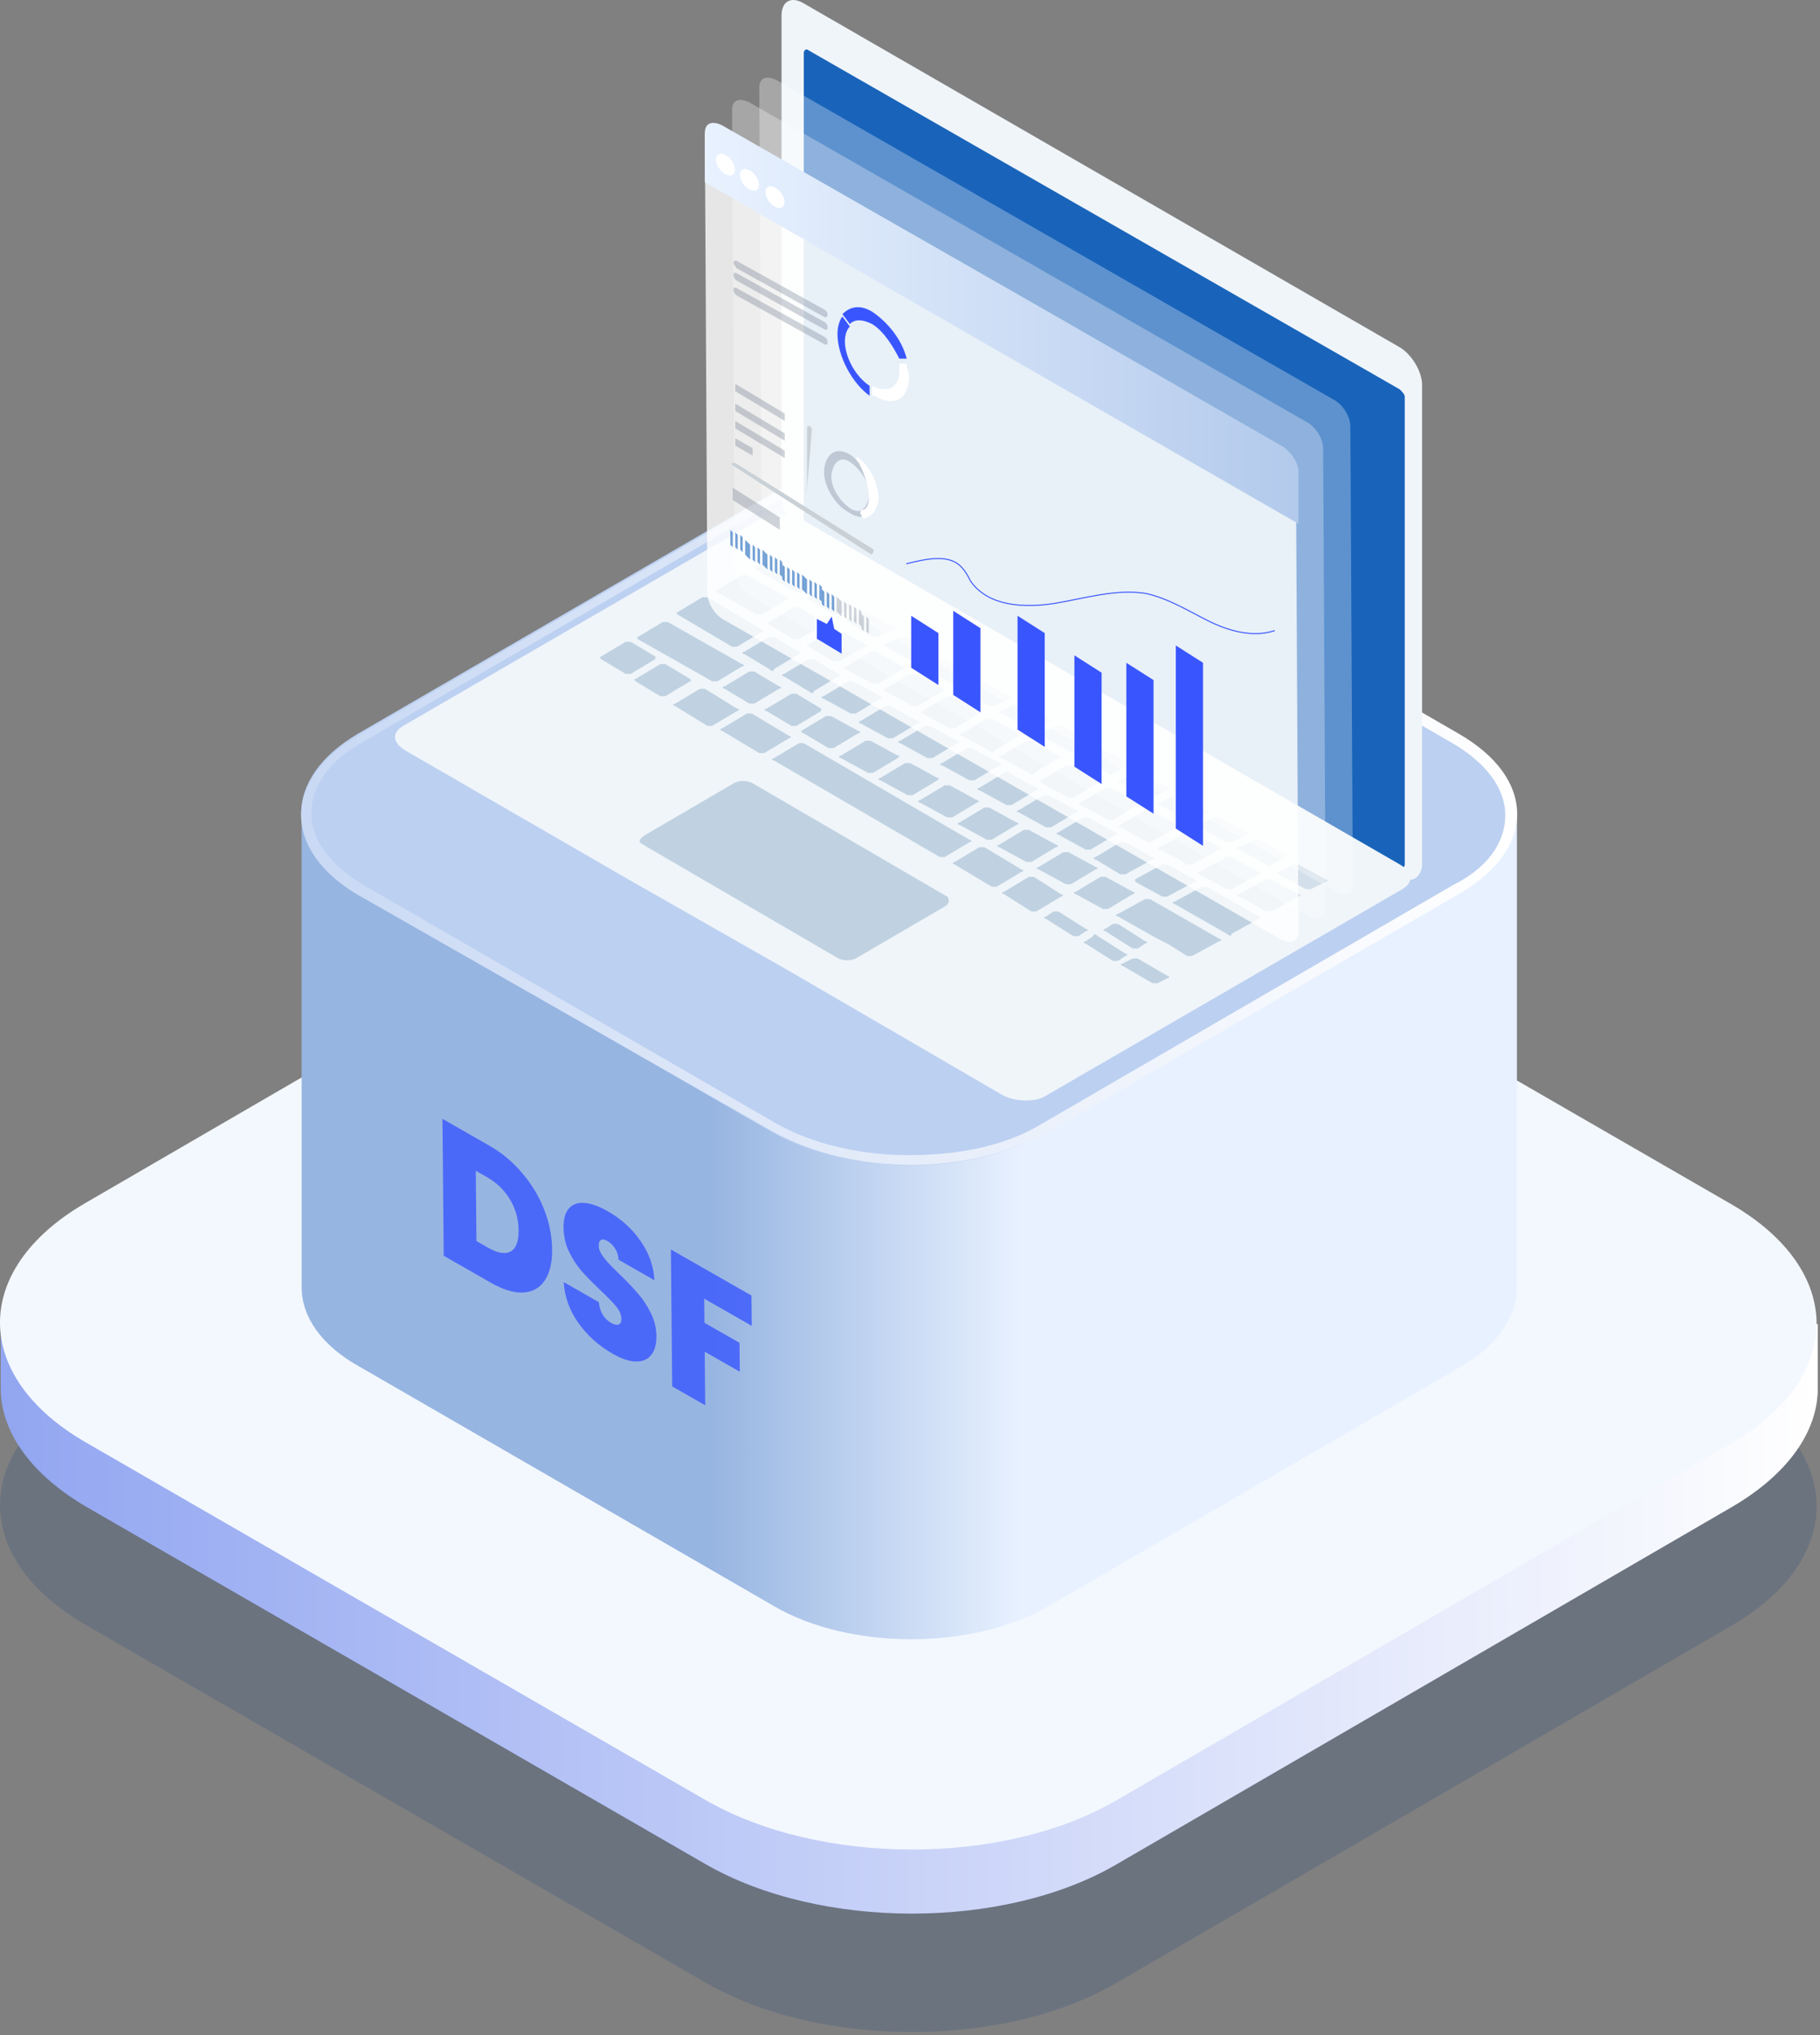 <svg width="450" height="503" viewBox="0 0 450 503" fill="none" xmlns="http://www.w3.org/2000/svg">
<rect x="0" y="0" width="450" height="503" fill="#808080" stroke="none"/>
<g opacity="0.4">
<path d="M427.86 342.6C456.18 358.92 456.18 385.32 428.34 401.64L276.18 489.96C248.34 506.28 202.74 506.28 174.42 489.96L21.3 401.64C-7.02 385.32 -7.02 358.92 20.82 342.6L172.98 254.28C200.82 237.96 246.42 237.96 274.74 254.28L427.86 342.6Z" fill="#00357C" fill-opacity="0.4"/>
</g>
<path d="M449.46 327.24H0.18V343.08C0.18 353.64 7.38 364.2 21.3 372.36L174.42 460.68C202.74 477 248.34 477 276.18 460.68L428.34 372.36C442.26 364.2 449.46 353.64 449.46 343.08V327.24Z" fill="url(#paint0_linear_758_7824)"/>
<path d="M427.86 297.48C456.18 313.8 456.18 340.2 428.34 356.52L276.18 444.84C248.34 461.16 202.74 461.16 174.42 444.84L21.3 356.52C-7.02 340.2 -7.02 313.8 20.82 297.48L172.98 209.16C200.82 192.84 246.42 192.84 274.74 209.16L427.86 297.48Z" fill="#F3F8FE"/>
<path d="M374.58 201H74.58V318.12C74.58 325.32 79.38 332.52 88.98 337.8L191.22 396.84C209.94 407.88 240.66 407.88 259.38 396.84L361.14 337.8C370.26 332.52 375.06 325.32 375.06 318.12V201H374.58Z" fill="url(#paint1_linear_758_7824)"/>
<path opacity="0.8" d="M121.024 283.153C124.108 284.915 126.809 287.175 129.129 289.933C131.475 292.675 133.286 295.683 134.56 298.958C135.833 302.232 136.486 305.517 136.516 308.813C136.546 312.077 135.934 314.623 134.68 316.453C133.453 318.298 131.68 319.29 129.36 319.428C127.067 319.55 124.393 318.738 121.337 316.991L109.71 310.346L109.397 276.507L121.024 283.153ZM120.635 308.33C123.024 309.696 124.893 310.016 126.24 309.29C127.588 308.564 128.249 306.825 128.223 304.073C128.197 301.289 127.497 298.756 126.122 296.474C124.746 294.16 122.864 292.32 120.474 290.955L117.641 289.335L117.801 306.711L120.635 308.33ZM151.443 334.532C148.026 332.579 145.211 330.047 142.999 326.937C140.787 323.795 139.581 320.432 139.382 316.849L148.092 321.827C148.186 323.059 148.5 324.097 149.033 324.943C149.566 325.789 150.249 326.45 151.082 326.926C151.833 327.355 152.442 327.496 152.91 327.35C153.406 327.188 153.651 326.723 153.644 325.955C153.634 324.963 153.224 323.965 152.414 322.96C151.603 321.956 150.292 320.601 148.48 318.897C146.556 317.066 144.993 315.472 143.793 314.118C142.619 312.747 141.582 311.151 140.681 309.331C139.807 307.495 139.36 305.505 139.341 303.361C139.32 301.185 139.776 299.599 140.706 298.603C141.636 297.575 142.931 297.137 144.59 297.29C146.25 297.443 148.135 298.123 150.247 299.33C153.664 301.283 156.395 303.767 158.441 306.782C160.513 309.781 161.635 312.984 161.804 316.391L152.928 311.318C152.891 310.278 152.606 309.351 152.073 308.538C151.568 307.74 150.913 307.111 150.107 306.65C149.496 306.301 148.998 306.223 148.613 306.417C148.228 306.61 148.039 307.091 148.046 307.859C148.052 308.499 148.265 309.178 148.686 309.896C149.135 310.598 149.681 311.308 150.323 312.025C150.965 312.71 151.913 313.666 153.168 314.893C155.036 316.693 156.571 318.302 157.773 319.721C159.002 321.123 160.053 322.727 160.926 324.531C161.827 326.319 162.287 328.205 162.305 330.189C162.324 332.205 161.896 333.759 161.022 334.851C160.175 335.958 158.923 336.5 157.264 336.475C155.634 336.466 153.693 335.819 151.443 334.532ZM185.804 320.177L185.873 327.665L174.121 320.948L174.177 326.9L182.845 331.854L182.911 339.006L174.243 334.052L174.365 347.299L166.197 342.631L165.884 308.792L185.804 320.177Z" fill="#3956FE"/>
<path d="M360.18 181.32C378.9 192.36 378.9 209.64 360.66 220.68L258.9 279.72C240.18 290.76 209.94 290.76 190.74 279.72L88.5 220.68C69.78 209.64 69.78 192.36 88.5 181.32L190.26 122.28C208.98 111.24 239.22 111.24 257.94 122.28L360.18 181.32Z" fill="#BCD0F1"/>
<path d="M224.34 114.6V117C236.82 117 248.34 119.88 256.98 124.68L359.22 183.72C367.38 188.52 372.18 194.76 372.18 201.48C372.18 208.2 367.86 214.44 359.22 218.76L257.46 277.8C248.82 283.08 237.3 285.48 224.82 285.48C212.34 285.48 200.82 282.6 192.18 277.8L89.94 218.76C81.78 213.96 76.98 207.72 76.98 201C76.98 194.28 81.3 188.04 89.94 183.24L191.7 124.2C200.34 118.92 211.86 116.52 224.34 116.52V114.6ZM224.34 114.6C211.86 114.6 199.86 117.48 190.26 122.76L88.5 181.8C69.78 192.84 69.78 210.12 88.5 221.16L191.22 279.72C200.82 285 212.82 287.88 225.3 287.88C237.78 287.88 249.78 285 259.38 279.72L361.14 220.68C379.86 209.64 379.86 192.36 360.66 181.32L258.42 122.28C248.82 117 236.34 114.6 224.34 114.6Z" fill="url(#paint2_linear_758_7824)"/>
<path fill-rule="evenodd" clip-rule="evenodd" d="M195.07 128.031C193.847 126.196 193.236 124.362 193.236 122.527V3.9C193.236 0.231 195.682 -0.992 198.739 0.843L346.106 85.838C349.163 87.673 351.609 91.953 351.609 95.011V213.638C351.609 216.084 349.775 217.918 347.94 217.307" fill="url(#paint3_linear_758_7824)"/>
<path fill-rule="evenodd" clip-rule="evenodd" d="M347.329 142.097V98.071C347.329 97.459 346.718 96.848 346.106 96.236L199.962 12.463C199.351 11.852 198.74 12.463 198.74 13.075V128.033C198.74 128.645 199.351 129.256 199.962 129.868L346.106 214.252C346.718 214.863 347.329 214.252 347.329 213.64V142.097Z" fill="#1964BA"/>
<path fill-rule="evenodd" clip-rule="evenodd" d="M155.324 217.304L100.291 185.507C97.233 183.673 96.622 181.227 99.679 179.393L188.344 128.028C190.79 126.805 195.681 126.805 198.739 128.64L346.106 213.636C349.163 215.47 349.774 217.916 346.717 219.75L258.052 271.115C255.606 272.338 250.715 272.338 247.657 270.503L195.07 239.929" fill="url(#paint4_linear_758_7824)"/>
<path opacity="0.2" fill-rule="evenodd" clip-rule="evenodd" d="M158.992 208.745L207.299 236.873C208.522 237.485 210.357 237.485 211.58 236.873L233.593 224.032C234.816 223.421 234.816 222.198 234.204 221.586L185.898 193.458C184.675 192.847 182.84 192.847 181.617 193.458L159.604 206.299C157.77 207.522 157.769 208.134 158.992 208.745Z" fill="#004680"/>
<path opacity="0.2" fill-rule="evenodd" clip-rule="evenodd" d="M284.958 242.991L277.62 238.711C277.008 238.711 277.008 238.099 277.62 238.099L280.066 236.876C280.677 236.876 281.289 236.876 281.289 236.876L288.626 241.157C289.238 241.157 289.238 241.768 288.626 241.768L286.18 242.991C286.18 242.991 285.569 242.991 284.958 242.991ZM286.18 231.984L276.397 226.481C275.785 226.481 275.785 225.87 276.397 225.87L283.123 222.201C283.734 222.201 284.346 222.201 284.346 222.201L301.467 231.984C302.079 231.984 302.079 232.596 301.467 232.596L294.741 236.265C294.13 236.265 293.518 236.265 293.518 236.265L288.626 233.207M303.302 230.761L290.461 223.424C289.849 223.424 289.849 222.812 290.461 222.812L297.187 219.143C297.799 219.143 298.41 219.143 298.41 219.143L311.251 226.481C311.863 226.481 311.863 227.093 311.251 227.093L304.525 230.761C304.525 231.373 303.913 231.373 303.302 230.761ZM313.085 225.258L306.359 221.589C305.748 221.589 305.748 220.978 306.359 220.978L313.085 217.309C313.697 217.309 314.309 217.309 314.309 217.309L321.035 220.978C321.646 220.978 321.646 221.589 321.035 221.589L314.309 225.258C314.309 225.258 313.697 225.258 313.085 225.258ZM303.302 219.755L296.576 216.086C295.964 216.086 295.964 215.474 296.576 215.474L303.302 211.806C303.913 211.806 304.525 211.806 304.525 211.806L311.251 215.474C311.863 215.474 311.863 216.086 311.251 216.086L304.525 219.755C304.525 219.755 303.913 219.755 303.302 219.755ZM290.461 211.806L286.792 209.971C286.18 209.971 286.18 209.36 286.792 209.36L293.518 205.691C294.13 205.691 294.741 205.691 294.741 205.691L301.467 209.36C302.079 209.36 302.079 209.971 301.467 209.971L294.741 213.64C294.13 213.64 293.518 213.64 293.518 213.64M283.735 208.137L277.008 204.468C276.397 204.468 276.397 203.856 277.008 203.856L283.123 200.187C283.734 200.187 284.346 200.187 284.346 200.187L291.072 203.856C291.684 203.856 291.684 204.468 291.072 204.468L284.346 208.137C284.958 208.137 284.346 208.137 283.735 208.137ZM273.951 202.633L267.224 198.964C266.613 198.964 266.613 198.353 267.224 198.353L273.339 194.684C273.951 194.684 274.562 194.684 274.562 194.684L281.289 198.353C281.9 198.353 281.9 198.964 281.289 198.964L275.174 202.633C275.174 202.633 274.562 202.633 273.951 202.633ZM264.167 197.13L257.441 193.461C256.829 193.461 256.829 192.85 257.441 192.85L263.556 189.181C264.167 189.181 264.779 189.181 264.779 189.181L271.505 192.85C272.116 192.85 272.116 193.461 271.505 193.461L265.39 197.13C265.39 197.13 264.779 197.13 264.167 197.13ZM254.384 191.015L247.657 187.346C247.046 187.346 247.046 186.735 247.657 186.735L253.772 183.066C254.384 183.066 254.995 183.066 254.995 183.066L261.721 186.735C262.333 186.735 262.333 187.346 261.721 187.346L255.606 191.015C255.606 191.627 254.995 191.627 254.384 191.015ZM244.6 185.512L237.874 181.843C237.262 181.843 237.262 181.232 237.874 181.232L243.988 177.563C244.6 177.563 245.211 177.563 245.211 177.563L251.937 181.232C252.549 181.232 252.549 181.843 251.937 181.843L245.823 185.512C245.823 186.123 245.211 186.123 244.6 185.512ZM234.816 180.009L228.09 176.34C227.478 176.34 227.478 175.728 228.09 175.728L234.205 172.059C234.816 172.059 235.428 172.059 235.428 172.059L242.154 175.728C242.765 175.728 242.765 176.34 242.154 176.34L236.039 180.009C236.039 180.009 235.428 180.009 234.816 180.009ZM226.867 174.505C226.255 174.505 225.644 174.505 225.644 174.505L218.918 170.836C218.306 170.836 218.306 170.225 218.918 170.225L225.032 166.556C225.644 166.556 226.255 166.556 226.255 166.556L232.982 170.225C233.593 170.225 233.593 170.836 232.982 170.836L226.867 174.505ZM217.083 169.002C216.472 169.002 215.86 169.002 215.86 169.002L209.134 165.333C208.522 165.333 208.522 164.722 209.134 164.722L215.249 161.053C215.86 161.053 216.472 161.053 216.472 161.053L223.198 164.722C223.81 164.722 223.81 165.333 223.198 165.333L217.083 169.002ZM207.3 163.499C206.688 163.499 206.077 163.499 206.077 163.499L199.962 159.83C199.35 159.83 199.35 159.218 199.962 159.218L206.077 155.549C206.688 155.549 207.3 155.549 207.3 155.549L214.026 159.218C214.637 159.218 214.637 159.83 214.026 159.83L207.3 163.499ZM197.516 157.995C196.904 157.995 196.293 157.995 196.293 157.995L190.178 154.326C190.178 154.326 189.567 153.715 190.178 153.715L196.293 150.046C196.904 150.046 197.516 150.046 197.516 150.046L203.631 153.715C204.242 153.715 204.242 154.326 203.631 154.326L197.516 157.995ZM188.344 151.881C187.732 151.881 187.121 151.881 187.121 151.881L177.337 146.377C177.337 146.377 176.726 145.766 177.337 145.766L183.452 142.097C184.063 142.097 184.675 142.097 184.675 142.097L194.458 147.6C195.07 147.6 195.07 148.212 194.458 148.212L188.344 151.881ZM322.869 219.755L316.143 216.086C315.531 216.086 315.531 215.474 316.143 215.474L319.812 213.64C320.423 213.64 321.035 213.64 321.035 213.64L327.761 217.309C328.373 217.309 328.373 217.92 327.761 217.92L324.092 219.755C324.092 219.755 323.481 219.755 322.869 219.755ZM313.085 213.64L306.359 209.971C305.748 209.971 305.748 209.36 306.359 209.36L310.028 207.525C310.64 207.525 311.251 207.525 311.251 207.525L317.977 211.194C318.589 211.194 318.589 211.806 317.977 211.806L314.309 213.64C314.309 214.251 313.697 214.251 313.085 213.64ZM303.302 208.137L296.576 204.468C295.964 204.468 295.964 203.856 296.576 203.856L300.245 202.022C300.856 202.022 301.467 202.022 301.467 202.022L308.194 205.691C308.805 205.691 308.805 206.302 308.194 206.302L304.525 208.137C304.525 208.137 303.913 208.137 303.302 208.137ZM293.518 202.633L286.792 198.964C286.18 198.964 286.18 198.353 286.792 198.353L290.461 196.519C291.072 196.519 291.684 196.519 291.684 196.519L298.41 200.187C299.021 200.187 299.021 200.799 298.41 200.799L294.741 202.633C294.741 202.633 294.13 202.633 293.518 202.633ZM283.735 197.13L277.008 193.461C276.397 193.461 276.397 192.85 277.008 192.85L280.677 191.015C281.289 191.015 281.9 191.015 281.9 191.015L288.626 194.684C289.238 194.684 289.238 195.296 288.626 195.296L284.958 197.13C284.958 197.13 284.346 197.13 283.735 197.13ZM273.951 191.015L267.224 187.346C266.613 187.346 266.613 186.735 267.224 186.735L270.893 184.9C271.505 184.9 272.116 184.9 272.116 184.9L278.843 188.569C279.454 188.569 279.454 189.181 278.843 189.181L275.174 191.015C275.174 191.627 274.562 191.627 273.951 191.015ZM264.167 185.512L257.441 181.843C256.829 181.843 256.829 181.232 257.441 181.232L261.11 179.397C261.721 179.397 262.333 179.397 262.333 179.397L269.059 183.066C269.671 183.066 269.671 183.677 269.059 183.677L265.39 185.512C265.39 186.123 264.779 186.123 264.167 185.512ZM254.384 180.009L247.657 176.34C247.046 176.34 247.046 175.728 247.657 175.728L251.326 173.894C251.938 173.894 252.549 173.894 252.549 173.894L259.275 177.563C259.887 177.563 259.887 178.174 259.275 178.174L256.218 180.009C255.606 180.009 254.995 180.009 254.384 180.009ZM244.6 174.505L237.874 170.836C237.262 170.836 237.262 170.225 237.874 170.225L241.542 168.39C242.154 168.39 242.765 168.39 242.765 168.39L249.492 172.059C250.103 172.059 250.103 172.671 249.492 172.671L245.823 174.505C245.823 174.505 245.211 174.505 244.6 174.505ZM236.65 169.002C236.039 169.002 235.428 169.002 235.428 169.002L228.701 165.333C228.09 165.333 228.09 164.722 228.701 164.722L232.37 162.887C232.982 162.887 233.593 162.887 233.593 162.887L240.319 166.556C240.931 166.556 240.931 167.168 240.319 167.168L236.65 169.002ZM226.867 163.499C226.255 163.499 225.644 163.499 225.644 163.499L218.918 159.83C218.306 159.83 218.306 159.218 218.918 159.218L222.587 157.384C223.198 157.384 223.81 157.384 223.81 157.384L230.536 161.053C231.147 161.053 231.147 161.664 230.536 161.664L226.867 163.499ZM217.083 157.384C216.472 157.384 215.86 157.384 215.86 157.384L209.745 153.715C209.134 153.715 209.134 153.103 209.745 153.103L212.803 151.269C213.414 151.269 214.026 151.269 214.026 151.269L220.752 154.938C221.364 154.938 221.364 155.549 220.752 155.549L217.083 157.384ZM207.3 151.881C206.688 151.881 206.077 151.881 206.077 151.881L199.962 148.212C199.35 148.212 199.35 147.6 199.962 147.6L203.019 145.766C203.631 145.766 204.242 145.766 204.242 145.766L210.357 149.435C210.968 149.435 210.968 150.046 210.357 150.046L207.3 151.881ZM198.127 146.377C197.516 146.377 196.904 146.377 196.904 146.377L187.121 140.874C187.121 140.874 186.509 140.262 187.121 140.262L190.178 138.428C190.79 138.428 191.401 138.428 191.401 138.428L201.185 143.931C201.796 143.931 201.796 144.543 201.185 144.543L198.127 146.377ZM188.344 155.549C188.955 155.549 188.955 156.161 188.344 156.161L182.229 159.83C181.617 159.83 181.006 159.83 181.006 159.83L167.553 151.881C167.553 151.881 166.942 151.269 167.553 151.269L173.668 147.6C174.28 147.6 174.891 147.6 174.891 147.6L188.344 155.549ZM183.452 164.11C184.063 164.11 184.063 164.722 183.452 164.722L177.337 168.39C176.726 168.39 176.114 168.39 176.114 168.39L157.77 157.995C157.77 157.995 157.158 157.384 157.77 157.384L163.884 153.715C164.496 153.715 165.107 153.715 165.107 153.715L183.452 164.11ZM162.05 162.276C162.05 162.887 162.05 162.887 162.05 162.276C162.05 162.887 162.05 162.887 162.05 162.887L155.935 166.556C155.324 166.556 154.712 166.556 154.712 166.556L148.597 162.887C148.597 162.887 147.986 162.276 148.597 162.276L154.712 158.607C155.324 158.607 155.935 158.607 155.935 158.607L162.05 162.276ZM163.273 164.11C163.884 164.11 164.496 164.11 164.496 164.11L170.611 167.779C170.611 167.779 171.222 168.39 170.611 168.39L164.496 172.059C163.884 172.059 163.273 172.059 163.273 172.059L157.158 168.39C157.158 168.39 156.547 167.779 157.158 167.779L163.273 164.11ZM173.057 170.225C173.668 170.225 174.28 170.225 174.28 170.225L182.229 175.117C182.84 175.117 182.84 175.728 182.229 175.728L176.114 179.397C175.503 179.397 174.891 179.397 174.891 179.397L166.942 174.505C166.33 174.505 166.33 173.894 166.942 173.894L173.057 170.225ZM190.178 165.333L184.063 161.664C183.452 161.664 183.452 161.053 184.063 161.053L190.178 157.384C190.79 157.384 191.401 157.384 191.401 157.384L197.516 161.053C198.127 161.053 198.127 161.664 197.516 161.664L191.401 165.333C191.401 165.945 190.79 165.945 190.178 165.333ZM179.171 169.613L185.286 165.945C185.898 165.945 186.509 165.945 186.509 165.945L192.624 169.613C193.236 169.613 193.236 170.225 192.624 170.225L186.509 173.894C185.898 173.894 185.286 173.894 185.286 173.894L179.171 170.225C178.56 170.225 178.56 169.613 179.171 169.613ZM184.675 176.34C185.286 176.34 185.898 176.34 185.898 176.34L195.07 181.843C195.681 181.843 195.681 182.455 195.07 182.455L188.955 186.123C188.344 186.123 187.732 186.123 187.732 186.123L178.56 180.62C177.948 180.62 177.948 180.009 178.56 180.009L184.675 176.34ZM209.745 168.39C210.357 168.39 210.968 168.39 210.968 168.39L217.695 172.059C218.306 172.059 218.306 172.671 217.695 172.671L211.58 176.34C210.968 176.34 210.357 176.34 210.357 176.34L203.631 172.671C203.019 172.671 203.019 172.059 203.631 172.059L209.745 168.39ZM199.962 170.836L193.847 167.168C193.235 167.168 193.235 166.556 193.847 166.556L199.962 162.887C200.573 162.887 201.185 162.887 201.185 162.887L207.3 166.556C207.911 166.556 207.911 167.168 207.3 167.168L201.185 170.836C201.185 171.448 200.573 171.448 199.962 170.836ZM203.019 175.728L196.904 179.397C196.293 179.397 195.681 179.397 195.681 179.397L189.567 175.728C188.955 175.728 188.955 175.117 189.567 175.117L195.681 171.448C196.293 171.448 196.904 171.448 196.904 171.448L203.019 175.117V175.728ZM198.127 180.62L204.242 176.951C204.854 176.951 205.465 176.951 205.465 176.951L212.191 180.62C212.803 180.62 212.803 181.232 212.191 181.232L206.077 184.9C205.465 184.9 204.854 184.9 204.854 184.9L198.739 181.232C198.127 181.232 198.127 180.62 198.127 180.62ZM197.516 183.677C198.127 183.677 198.739 183.677 198.739 183.677L239.708 207.525C240.319 207.525 240.319 208.137 239.708 208.137L233.593 211.806C232.982 211.806 232.37 211.806 232.37 211.806L191.401 187.958C190.79 187.958 190.79 187.346 191.401 187.346L197.516 183.677ZM249.492 191.015L256.218 194.684C256.829 194.684 256.829 195.296 256.218 195.296L250.103 198.964C249.492 198.964 248.88 198.964 248.88 198.964L242.154 195.296C241.542 195.296 241.542 194.684 242.154 194.684L248.269 191.015C248.88 190.404 249.492 190.404 249.492 191.015ZM241.542 198.353L235.428 202.022C234.816 202.022 234.205 202.022 234.205 202.022L227.478 198.353C226.867 198.353 226.867 197.742 227.478 197.742L233.593 194.073C234.205 194.073 234.816 194.073 234.816 194.073L241.542 197.742C242.154 197.742 242.154 198.353 241.542 198.353ZM240.319 184.9L247.046 188.569C247.657 188.569 247.657 189.181 247.046 189.181L240.931 192.85C240.319 192.85 239.708 192.85 239.708 192.85L232.982 189.181C232.37 189.181 232.37 188.569 232.982 188.569L239.097 184.9C239.097 184.9 239.708 184.9 240.319 184.9ZM231.759 192.85L225.644 196.519C225.032 196.519 224.421 196.519 224.421 196.519L217.695 192.85C217.083 192.85 217.083 192.238 217.695 192.238L223.81 188.569C224.421 188.569 225.032 188.569 225.032 188.569L231.759 192.238C232.37 192.238 232.37 192.238 231.759 192.85ZM228.701 179.397C229.313 179.397 229.924 179.397 229.924 179.397L236.65 183.066C237.262 183.066 237.262 183.677 236.65 183.677L230.536 187.346C229.924 187.346 229.313 187.346 229.313 187.346L222.587 183.677C221.975 183.677 221.975 183.066 222.587 183.066L228.701 179.397ZM219.529 182.455L212.803 178.786C212.191 178.786 212.191 178.174 212.803 178.174L218.918 174.505C219.529 174.505 220.141 174.505 220.141 174.505L226.867 178.174C227.478 178.174 227.478 178.786 226.867 178.786L220.752 182.455C220.141 182.455 219.529 182.455 219.529 182.455ZM221.975 187.346L215.86 191.015C215.249 191.015 214.637 191.015 214.637 191.015L207.911 187.346C207.3 187.346 207.3 186.735 207.911 186.735L214.026 183.066C214.637 183.066 215.249 183.066 215.249 183.066L221.975 186.735C222.586 186.735 222.586 186.735 221.975 187.346ZM237.262 203.245L243.377 199.576C243.988 199.576 244.6 199.576 244.6 199.576L251.326 203.245C251.938 203.245 251.938 203.856 251.326 203.856L245.211 207.525C244.6 207.525 243.988 207.525 243.988 207.525L237.262 203.856C236.651 203.856 236.651 203.245 237.262 203.245ZM243.377 209.36L252.549 214.863C253.16 214.863 253.16 215.474 252.549 215.474L246.434 219.143C245.823 219.143 245.211 219.143 245.211 219.143L236.039 213.64C235.428 213.64 235.428 213.029 236.039 213.029L242.154 209.36C242.154 209.36 242.765 209.36 243.377 209.36ZM269.059 202.022L275.785 205.691C276.397 205.691 276.397 206.302 275.785 206.302L269.671 209.971C269.059 209.971 268.448 209.971 268.448 209.971L261.721 206.302C261.11 206.302 261.11 205.691 261.721 205.691L267.836 202.022C268.447 202.022 269.059 202.022 269.059 202.022ZM251.937 200.799C251.326 200.799 251.326 200.187 251.937 200.187L258.052 196.519C258.664 196.519 259.275 196.519 259.275 196.519L266.002 200.187C266.613 200.187 266.613 200.799 266.002 200.799L259.887 204.468C259.275 204.468 258.664 204.468 258.664 204.468L251.937 200.799ZM261.11 209.36L254.995 213.029C254.383 213.029 253.772 213.029 253.772 213.029L247.046 209.36C246.434 209.36 246.434 208.748 247.046 208.748L253.161 205.079C253.772 205.079 254.384 205.079 254.384 205.079L261.11 208.748C261.721 208.748 261.721 209.36 261.11 209.36ZM262.944 210.583C263.556 210.583 264.167 210.583 264.167 210.583L270.893 214.251C271.505 214.251 271.505 214.863 270.893 214.863L264.779 218.532C264.167 218.532 263.556 218.532 263.556 218.532L256.829 214.863C256.218 214.863 256.218 214.251 256.829 214.251L262.944 210.583ZM255.606 216.697L262.333 220.978C262.944 220.978 262.944 221.589 262.333 221.589L256.218 225.258C255.606 225.258 254.995 225.258 254.995 225.258L248.269 220.978C247.657 220.978 247.657 220.366 248.269 220.366L254.384 216.697C254.995 216.697 254.995 216.697 255.606 216.697ZM270.893 212.417C270.282 212.417 270.282 211.806 270.893 211.806L277.008 208.137C277.62 208.137 278.231 208.137 278.231 208.137L284.958 211.806C285.569 211.806 285.569 212.417 284.958 212.417L278.231 216.086C277.62 216.086 277.008 216.086 277.008 216.086L270.893 212.417ZM280.677 217.309L287.403 213.64C288.015 213.64 288.626 213.64 288.626 213.64L295.353 217.309C295.964 217.309 295.964 217.92 295.353 217.92L288.626 221.589C288.015 221.589 287.403 221.589 287.403 221.589L280.677 217.92V217.309ZM272.728 224.647L266.002 220.978C265.39 220.978 265.39 220.366 266.002 220.366L272.116 216.697C272.728 216.697 273.339 216.697 273.339 216.697L280.066 220.366C280.677 220.366 280.677 220.978 280.066 220.978L273.951 224.647C273.951 224.647 273.339 224.647 272.728 224.647ZM261.721 225.258L268.448 229.538C269.059 229.538 269.059 230.15 268.448 230.15L266.613 231.373C266.002 231.373 265.39 231.373 265.39 231.373L258.664 227.093C258.052 227.093 258.052 226.481 258.664 226.481L260.498 225.258C260.498 225.258 261.11 225.258 261.721 225.258ZM276.397 228.316L283.123 232.596C283.734 232.596 283.734 233.207 283.123 233.207L281.289 234.43C280.677 234.43 280.066 234.43 280.066 234.43L273.339 230.15C272.728 230.15 272.728 229.538 273.339 229.538L275.174 228.316C275.174 228.316 275.785 228.316 276.397 228.316ZM271.505 231.373L278.231 235.653C278.843 235.653 278.843 236.265 278.231 236.265L276.397 237.488C275.785 237.488 275.174 237.488 275.174 237.488L268.448 233.207C267.836 233.207 267.836 232.596 268.448 232.596L270.282 231.373C270.282 230.761 270.893 230.761 271.505 231.373Z" fill="#004680"/>
<path opacity="0.3" d="M323.481 226.481L185.898 147.6C183.452 146.377 181.618 143.32 181.618 140.874L181.007 27.139C181.007 24.693 182.841 24.081 185.287 25.304L322.87 104.185C325.316 105.408 327.15 108.465 327.15 110.911L327.762 224.035C328.373 226.481 325.927 227.704 323.481 226.481Z" fill="white"/>
<path opacity="0.3" d="M330.208 220.364L192.625 141.483C190.179 140.26 188.344 137.203 188.344 134.757L187.733 21.633C187.733 19.187 189.567 18.576 192.013 19.799L329.596 98.679C332.042 99.902 333.876 102.96 333.876 105.406L334.488 218.529C335.099 220.975 332.653 221.587 330.208 220.364Z" fill="white"/>
<path opacity="0.8" d="M316.755 232.159L179.172 153.278C176.726 152.055 174.892 148.997 174.892 146.551L174.28 33.428C174.28 30.982 176.115 30.37 178.561 31.593L316.144 110.474C318.589 111.697 320.424 114.754 320.424 117.2L321.035 230.324C321.035 232.77 319.201 233.382 316.755 232.159Z" fill="white"/>
<path d="M178.561 30.984C176.115 29.761 174.28 30.373 174.28 32.819V45.048L321.035 129.433V116.591C321.035 114.757 319.812 112.311 317.367 110.477L259.887 77.457L178.561 30.984Z" fill="url(#paint5_linear_758_7824)"/>
<path d="M181.211 43.122C182.021 42.513 181.855 40.926 180.84 39.576C179.825 38.227 178.346 37.627 177.536 38.236C176.726 38.844 176.893 40.432 177.908 41.782C178.923 43.131 180.402 43.731 181.211 43.122Z" fill="white"/>
<path d="M187.147 46.894C187.956 46.285 187.79 44.697 186.775 43.348C185.76 41.998 184.281 41.398 183.471 42.007C182.661 42.616 182.828 44.204 183.843 45.553C184.858 46.903 186.337 47.503 187.147 46.894Z" fill="white"/>
<path d="M193.45 51.161C194.26 50.553 194.094 48.965 193.079 47.615C192.064 46.266 190.585 45.666 189.775 46.275C188.965 46.884 189.132 48.471 190.147 49.821C191.162 51.17 192.641 51.77 193.45 51.161Z" fill="white"/>
<path d="M181.971 66.207L203.984 78.437C203.984 78.437 204.596 78.437 204.596 77.825C204.596 77.214 204.596 77.214 203.984 76.602L181.971 64.373C181.971 64.373 181.36 64.373 181.36 64.984C181.36 65.596 181.971 65.596 181.971 66.207Z" fill="#3B4B66" fill-opacity="0.24"/>
<path d="M181.971 69.26L203.984 81.49C204.596 81.49 204.596 81.49 204.596 80.878C204.596 80.267 204.596 80.267 203.984 79.655L181.971 67.425C181.36 67.425 181.36 67.426 181.36 68.037C181.36 68.648 181.971 69.26 181.971 69.26Z" fill="#3B4B66" fill-opacity="0.24"/>
<path d="M181.971 72.933L203.984 85.163C204.596 85.163 204.596 85.163 204.596 84.552C204.596 83.94 204.596 83.94 203.984 83.329L181.971 71.099C181.36 71.099 181.36 71.099 181.36 71.711C181.36 72.322 181.971 72.933 181.971 72.933Z" fill="#3B4B66" fill-opacity="0.24"/>
<path d="M215.627 95.366C219.296 97.2 222.354 95.977 222.354 91.697C222.354 91.085 222.354 90.474 222.354 89.862C222.965 89.862 223.577 89.862 224.188 89.862C224.188 91.085 224.8 92.308 224.8 92.92C224.8 98.423 221.131 100.869 216.239 97.811H215.627V95.366Z" fill="white"/>
<path d="M215.627 80.082C213.181 78.859 211.347 78.859 210.124 80.082L208.29 77.636C210.124 75.802 212.57 75.19 215.627 77.025C219.296 79.471 222.965 83.751 224.188 88.643C223.576 88.643 222.965 88.643 222.354 88.643C221.131 86.197 218.685 81.917 215.627 80.082Z" fill="#3956FE"/>
<path d="M207.067 82.526C207.067 80.692 207.679 78.857 208.29 78.246L210.125 80.692C209.513 81.303 208.902 82.526 208.902 84.361C208.902 88.029 211.348 92.921 215.017 95.367V97.813C210.736 94.756 207.067 88.029 207.067 82.526Z" fill="#3956FE"/>
<path d="M224.072 139.339C228.964 138.116 234.467 136.893 237.525 139.95C238.748 141.173 239.359 142.396 239.971 143.619C244.251 149.734 252.812 150.346 260.761 149.123C268.099 147.9 276.048 145.454 283.386 146.677C288.889 147.9 293.781 150.957 298.673 153.403C303.564 155.849 309.679 157.683 315.183 155.849" stroke="#3956FE" stroke-width="0.25" stroke-miterlimit="10"/>
<path d="M297.449 163.798L290.723 159.518V204.767L297.449 209.047V163.798Z" fill="#3956FE"/>
<path d="M242.416 155.24L235.69 150.959V171.75L242.416 176.03V155.24Z" fill="#3956FE"/>
<path d="M232.022 156.46L225.295 152.18V165.021L232.022 169.302V156.46Z" fill="#3956FE"/>
<path d="M285.221 168.078L278.494 163.797V196.817L285.221 201.097V168.078Z" fill="#3956FE"/>
<path d="M272.379 166.244L265.653 161.964V189.48L272.379 193.76V166.244Z" fill="#3956FE"/>
<path d="M258.315 156.46L251.589 152.18V180.308L258.315 184.589V156.46Z" fill="#3956FE"/>
<path d="M194.03 107.09L181.801 99.752V101.586L194.03 108.924V107.09Z" fill="#3B4B66" fill-opacity="0.24"/>
<path d="M194.03 111.368L181.801 104.031V105.865L194.03 113.203V111.368Z" fill="#3B4B66" fill-opacity="0.24"/>
<path d="M194.03 102.197L181.801 94.859V96.694L194.03 104.031V102.197Z" fill="#3B4B66" fill-opacity="0.24"/>
<path d="M186.081 110.756L181.801 108.311V110.145L186.081 112.591V110.756Z" fill="#3B4B66" fill-opacity="0.24"/>
<path d="M199.534 121.151C198.922 120.539 198.922 121.151 199.534 121.151V105.864C199.534 105.864 199.534 105.252 200.145 105.252L200.757 105.864L199.534 121.151Z" fill="#C9D1D6"/>
<path d="M210.539 112.592C206.871 110.146 204.425 111.98 203.813 115.649C203.202 119.318 206.259 124.822 209.928 126.656C213.597 129.102 216.043 127.267 216.654 123.599C217.266 119.93 213.597 115.038 210.539 112.592ZM209.928 125.433C207.482 123.599 205.036 119.93 205.648 116.872C206.259 113.815 208.094 112.592 210.539 114.426C212.985 116.261 215.431 119.93 214.82 122.987C214.208 126.044 212.374 127.267 209.928 125.433Z" fill="#3B4B66" fill-opacity="0.24"/>
<path d="M215.432 137.05L181.189 115.037C181.189 115.037 180.577 114.426 181.189 114.426H181.8L216.043 135.827C216.043 136.439 216.043 136.439 215.432 137.05Z" fill="#C9D1D6"/>
<path d="M214.82 122.984C214.82 124.818 214.209 126.041 212.986 126.041C212.986 126.041 212.374 126.653 212.986 127.264C212.986 127.876 213.597 128.487 214.209 127.876C216.043 127.264 216.655 126.041 217.266 123.595C217.266 119.926 215.432 115.646 212.374 113.2C211.763 112.589 211.763 113.2 211.763 113.2C211.763 113.811 211.763 113.812 212.374 114.423C213.597 116.869 214.82 119.926 214.82 122.984Z" fill="url(#paint6_linear_758_7824)"/>
<path d="M181.188 135.25L180.577 134.638V130.969L181.188 131.581V135.25Z" fill="#1964BA" fill-opacity="0.6"/>
<path d="M182.412 135.859L181.801 135.247V131.578L182.412 132.19V135.859Z" fill="#1964BA" fill-opacity="0.6"/>
<path d="M183.635 136.47L183.023 135.858V132.19L183.635 132.801V136.47Z" fill="#1964BA" fill-opacity="0.6"/>
<path d="M184.857 137.692L184.246 137.081V133.412L184.857 134.023V137.692Z" fill="#1964BA" fill-opacity="0.6"/>
<path d="M185.469 138.303L184.857 137.692V134.023L185.469 134.634V138.303Z" fill="#1964BA" fill-opacity="0.6"/>
<path d="M186.693 138.915L186.081 138.303V134.635L186.693 135.246V138.915Z" fill="#1964BA" fill-opacity="0.6"/>
<path d="M187.915 139.526L187.303 138.914V135.246L187.915 135.857V139.526Z" fill="#1964BA" fill-opacity="0.6"/>
<path d="M189.139 140.135L188.527 139.524V135.855L189.139 136.466V140.135Z" fill="#1964BA" fill-opacity="0.6"/>
<path d="M189.749 140.748L189.138 140.136V136.467L189.749 137.079V140.748Z" fill="#1964BA" fill-opacity="0.6"/>
<path d="M190.973 141.36L190.362 140.749V137.08L190.973 137.691V141.36Z" fill="#1964BA" fill-opacity="0.6"/>
<path d="M192.195 141.976L191.583 141.364V137.695L192.195 138.307V141.976Z" fill="#1964BA" fill-opacity="0.6"/>
<path d="M193.419 142.588L192.807 141.977V138.308L193.419 138.919V142.588Z" fill="#1964BA" fill-opacity="0.6"/>
<path d="M194.03 143.809L193.418 143.197V139.529L194.03 140.14V143.809Z" fill="#1964BA" fill-opacity="0.6"/>
<path d="M195.254 144.421L194.642 143.81V140.141L195.254 140.752V144.421Z" fill="#1964BA" fill-opacity="0.6"/>
<path d="M196.475 145.033L195.864 144.422V140.753L196.475 141.364V145.033Z" fill="#1964BA" fill-opacity="0.6"/>
<path d="M197.699 145.641L197.088 145.03V141.361L197.699 141.972V145.641Z" fill="#1964BA" fill-opacity="0.6"/>
<path d="M198.921 146.253L198.31 145.642V141.973L198.921 142.584V146.253Z" fill="#1964BA" fill-opacity="0.6"/>
<path d="M199.534 146.865L198.923 146.254V142.585L199.534 143.196V146.865Z" fill="#1964BA" fill-opacity="0.6"/>
<path d="M200.756 147.475L200.145 146.863V143.194L200.756 143.806V147.475Z" fill="#1964BA" fill-opacity="0.6"/>
<path d="M201.98 148.086L201.368 147.475V143.806L201.98 144.418V148.086Z" fill="#1964BA" fill-opacity="0.6"/>
<path d="M203.202 148.699L202.59 148.088V144.419L203.202 145.03V148.699Z" fill="#1964BA" fill-opacity="0.6"/>
<path d="M203.814 149.919L203.203 149.308V145.639L203.814 146.25V149.919Z" fill="#1964BA" fill-opacity="0.6"/>
<path d="M205.037 150.534L204.425 149.922V146.253L205.037 146.865V150.534Z" fill="#1964BA" fill-opacity="0.6"/>
<path d="M206.26 151.149L205.649 150.538V146.869L206.26 147.48V151.149Z" fill="#1964BA" fill-opacity="0.6"/>
<path d="M207.482 151.759L206.871 151.147V147.479L207.482 148.09V151.759Z" fill="#3B4B66" fill-opacity="0.24"/>
<path d="M208.094 152.371L207.482 151.76V148.091L208.094 148.702V152.371Z" fill="#3B4B66" fill-opacity="0.24"/>
<path d="M209.317 152.982L208.706 152.371V148.702L209.317 149.313V152.982Z" fill="#3B4B66" fill-opacity="0.24"/>
<path d="M210.54 153.591L209.929 152.98V149.311L210.54 149.922V153.591Z" fill="#3B4B66" fill-opacity="0.24"/>
<path d="M211.763 154.203L211.151 153.592V149.923L211.763 150.535V154.203Z" fill="#3B4B66" fill-opacity="0.24"/>
<path d="M212.986 154.816L212.375 154.204V150.535L212.986 151.147V154.816Z" fill="#3B4B66" fill-opacity="0.24"/>
<path d="M213.598 156.036L212.986 155.425V151.756L213.598 152.367V156.036Z" fill="#3B4B66" fill-opacity="0.24"/>
<path d="M214.82 156.648L214.209 156.037V152.368L214.82 152.979V156.648Z" fill="#3B4B66" fill-opacity="0.24"/>
<path d="M206.26 155.425L205.648 152.368L204.426 154.202L201.98 152.979V157.871L208.095 161.54V156.648L206.26 155.425Z" fill="#3956FE"/>
<path d="M192.808 127.88L181.19 120.543V123.6L192.808 130.938V127.88Z" fill="#3B4B66" fill-opacity="0.24"/>
<defs>
<linearGradient id="paint0_linear_758_7824" x1="-0.135" y1="400.054" x2="449.323" y2="400.054" gradientUnits="userSpaceOnUse">
<stop stop-color="#92A6F1"/>
<stop offset="1" stop-color="white"/>
</linearGradient>
<linearGradient id="paint1_linear_758_7824" x1="74.69" y1="303.276" x2="374.498" y2="303.276" gradientUnits="userSpaceOnUse">
<stop offset="0.338" stop-color="#97B5E1"/>
<stop offset="0.593" stop-color="#E8F1FF"/>
</linearGradient>
<linearGradient id="paint2_linear_758_7824" x1="373.348" y1="214.733" x2="75.841" y2="187.727" gradientUnits="userSpaceOnUse">
<stop stop-color="white"/>
<stop offset="1" stop-color="#C9D9F4"/>
</linearGradient>
<linearGradient id="paint3_linear_758_7824" x1="-218.617" y1="108.923" x2="-60.327" y2="108.923" gradientUnits="userSpaceOnUse">
<stop stop-color="#E5EDF6"/>
<stop offset="1" stop-color="#F0F5FA"/>
</linearGradient>
<linearGradient id="paint4_linear_758_7824" x1="-314.28" y1="199.866" x2="-63.914" y2="199.866" gradientUnits="userSpaceOnUse">
<stop stop-color="#E5EDF6"/>
<stop offset="1" stop-color="#F0F5FA"/>
</linearGradient>
<linearGradient id="paint5_linear_758_7824" x1="173.743" y1="80.319" x2="320.395" y2="80.319" gradientUnits="userSpaceOnUse">
<stop stop-color="#E9F2FF"/>
<stop offset="1" stop-color="#B3CAEC"/>
</linearGradient>
<linearGradient id="paint6_linear_758_7824" x1="-2093.38" y1="-4519.45" x2="-2081.07" y2="-4515.54" gradientUnits="userSpaceOnUse">
<stop stop-color="#2500E9"/>
<stop offset="0.524" stop-color="#9987F4"/>
<stop offset="1" stop-color="white"/>
</linearGradient>
</defs>
</svg>

